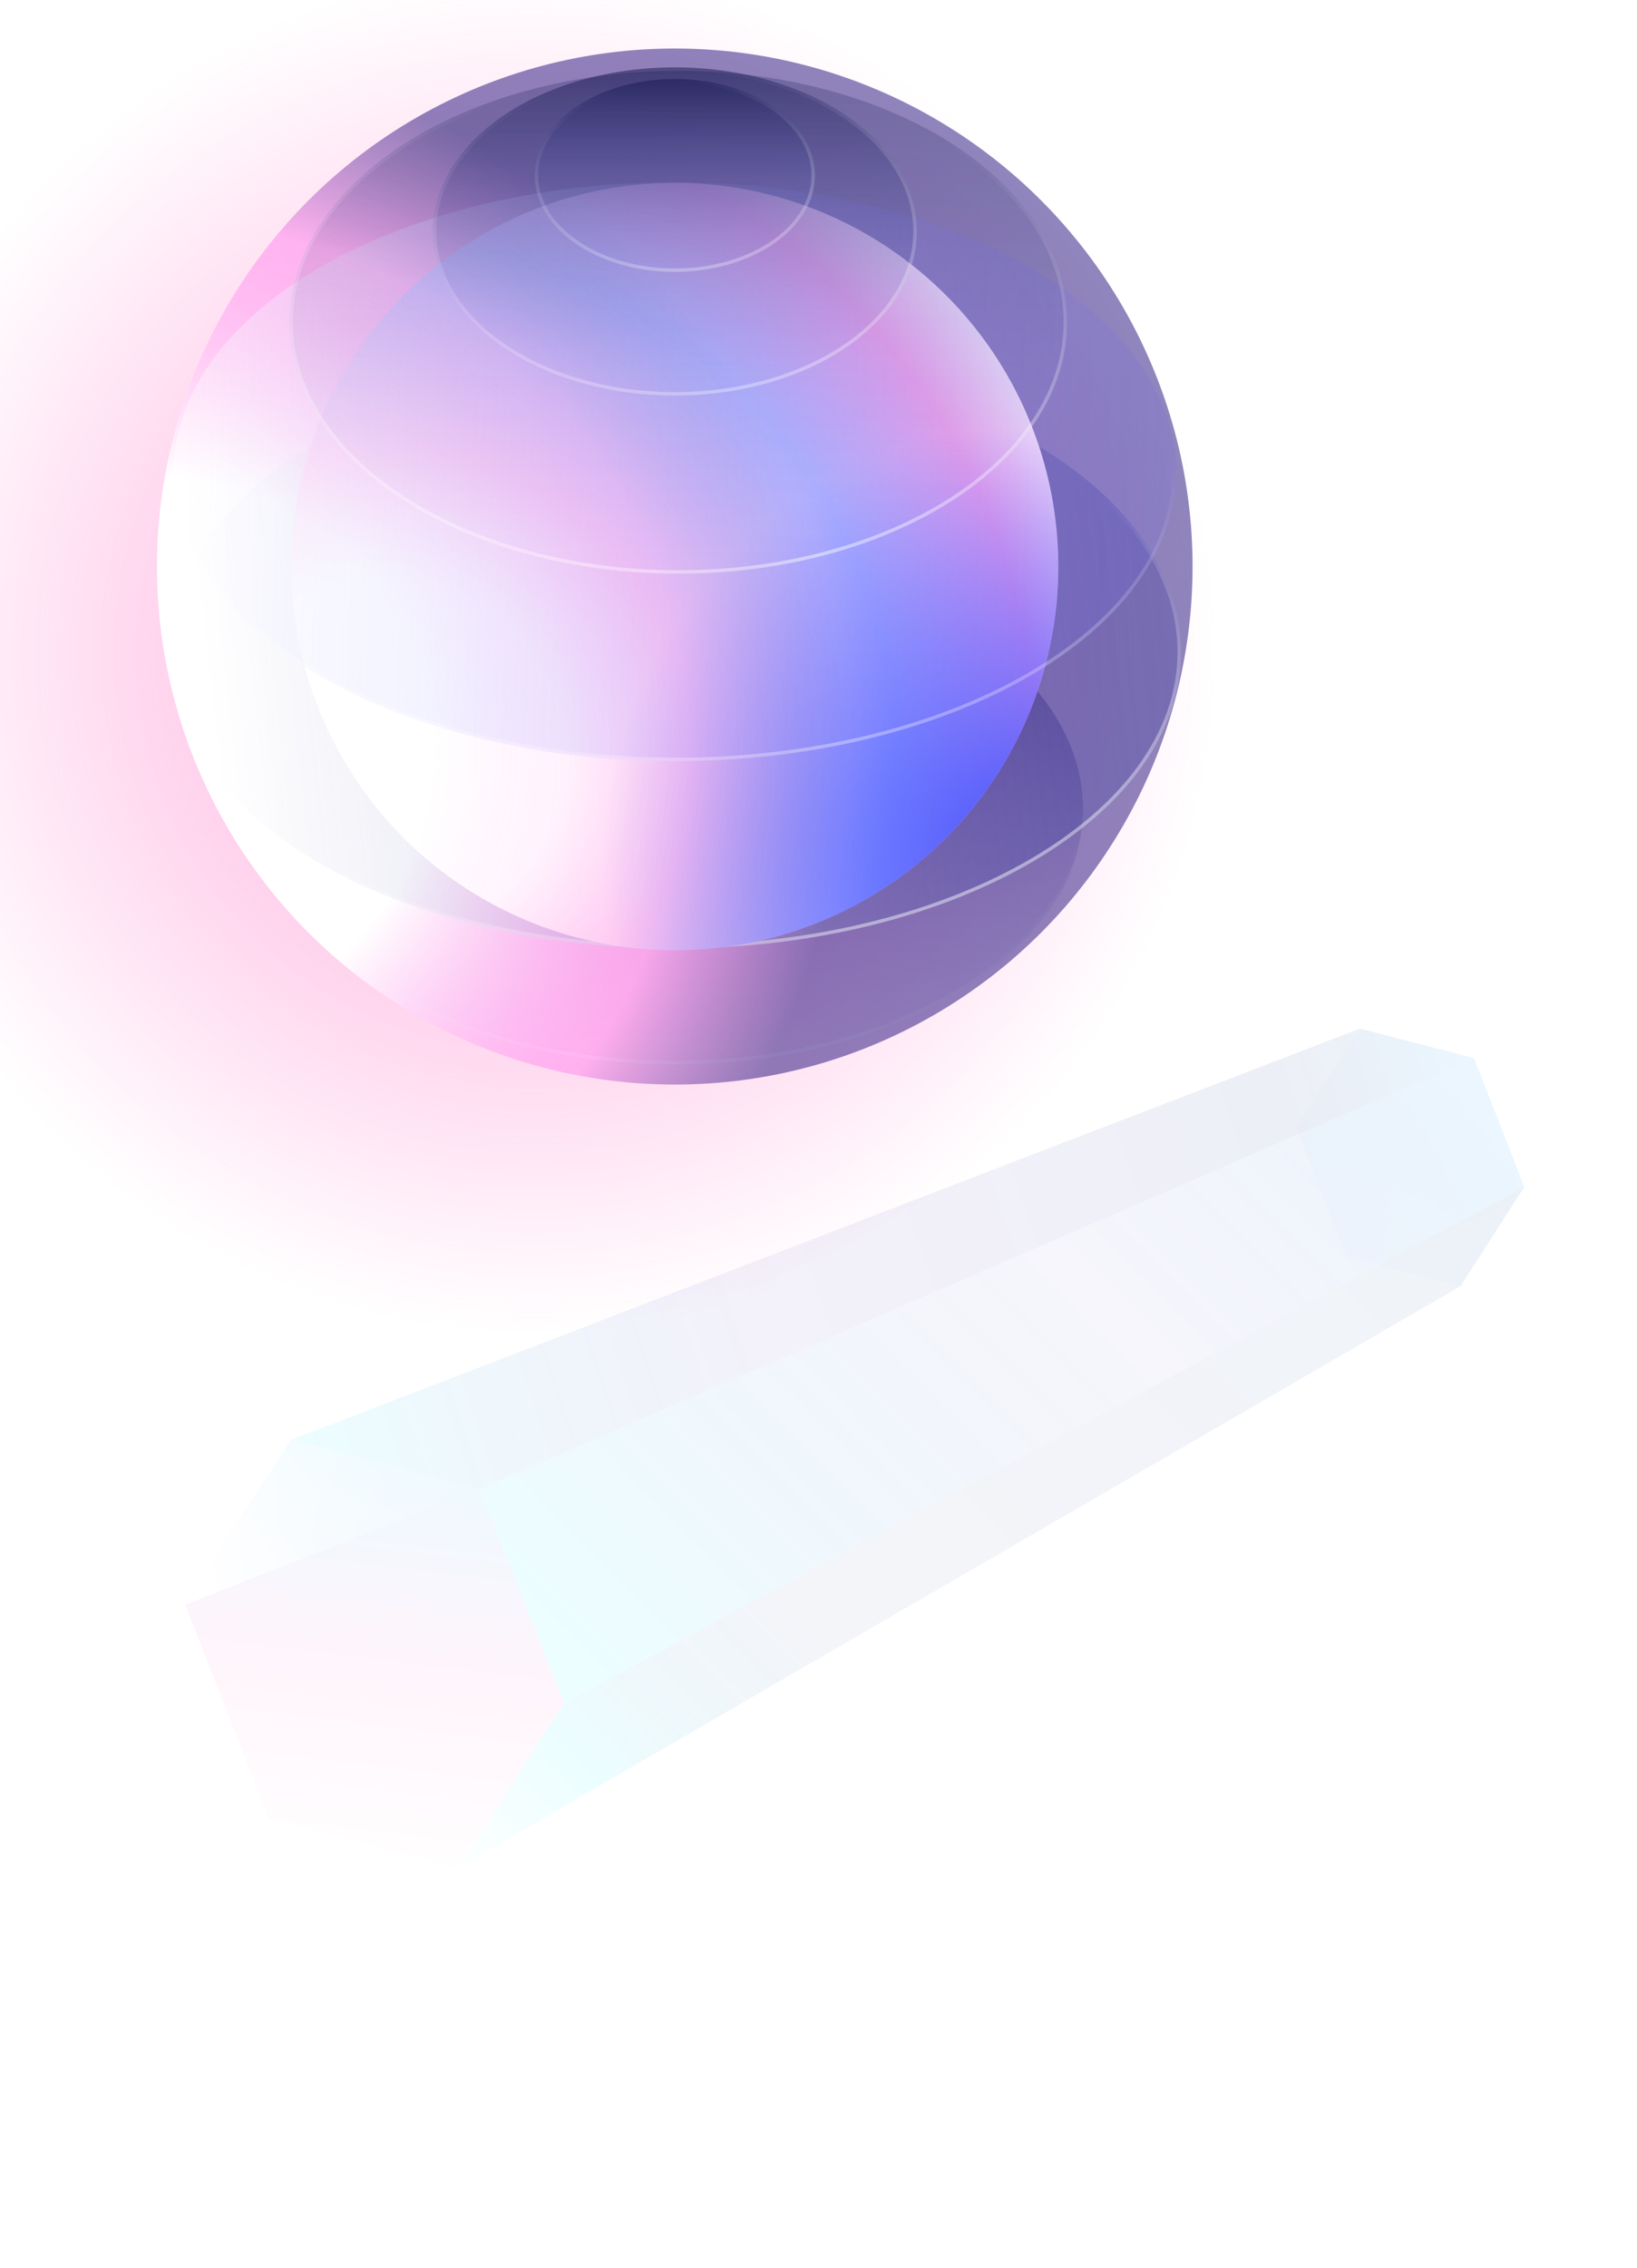 <svg width="100%" height="100%" viewBox="0 0 447 619" fill="none" xmlns="http://www.w3.org/2000/svg">
    <g opacity="0.1">
        <path
            d="M131.152 406.4L154.005 464.773L125.131 509.736L73.404 496.327L50.552 437.954L79.426 392.991L131.152 406.4Z"
            fill="url(#paint0_linear_1_1549)" />
        <path
            d="M402.451 288.818L416.207 323.957L398.825 351.024L367.687 342.952L353.931 307.813L371.312 280.746L402.451 288.818Z"
            fill="url(#paint1_linear_1_1549)" />
        <path d="M154.003 464.777L416.205 323.958L402.449 288.822L131.155 406.394L154.003 464.777Z"
            fill="url(#paint2_linear_1_1549)" />
        <path d="M79.427 392.991L371.316 280.747L402.448 288.822L131.154 406.394L79.427 392.991Z"
            fill="url(#paint3_linear_1_1549)" />
        <path d="M131.156 406.393L50.553 437.956L79.43 392.99L131.156 406.393Z"
            fill="url(#paint4_linear_1_1549)" />
        <path d="M154.003 464.776L416.206 323.957L398.828 351.025L125.13 509.735L154.003 464.776Z"
            fill="url(#paint5_linear_1_1549)" />
    </g>
    <circle cx="146" cy="178" r="186" fill="url(#paint6_radial_1_1549)" fill-opacity="0.6" />
    <g filter="url(#filter0_d_1_1549)">
        <ellipse cx="184.259" cy="219.724" rx="111.442" ry="69.815"
            fill="url(#paint7_linear_1_1549)" fill-opacity="0.5" />
        <path
            d="M295.231 219.724C295.231 238.783 282.898 256.108 262.811 268.693C242.73 281.273 214.959 289.069 184.259 289.069C153.56 289.069 125.789 281.273 105.708 268.693C85.62 256.108 73.288 238.783 73.288 219.724C73.288 200.666 85.62 183.341 105.708 170.756C125.789 158.176 153.56 150.38 184.259 150.38C214.959 150.38 242.73 158.176 262.811 170.756C282.898 183.341 295.231 200.666 295.231 219.724Z"
            stroke="url(#paint8_linear_1_1549)" stroke-opacity="0.6" stroke-width="0.941"
         />
    </g>
    <circle cx="184.258" cy="154.625" r="141.382" fill="url(#paint9_radial_1_1549)" />
    <ellipse cx="184.257" cy="178" rx="138.225" ry="80.864" fill="url(#paint10_linear_1_1549)"
        fill-opacity="0.5" />
    <path
        d="M322.011 178C322.011 200.094 306.7 220.183 281.759 234.774C256.829 249.358 222.358 258.394 184.257 258.394C146.156 258.394 111.685 249.358 86.755 234.774C61.814 220.183 46.503 200.094 46.503 178C46.503 155.907 61.814 135.818 86.755 121.227C111.685 106.643 146.156 97.607 184.257 97.607C222.358 97.607 256.829 106.643 281.759 121.227C306.7 135.818 322.011 155.907 322.011 178Z"
        stroke="url(#paint11_linear_1_1549)" stroke-opacity="0.6" stroke-width="0.941" />
    <circle cx="184.257" cy="154.624" r="104.724" fill="url(#paint12_radial_1_1549)" />
    <circle cx="184.257" cy="154.624" r="104.724" fill="url(#paint13_radial_1_1549)" />
    <g filter="url(#filter1_d_1_1549)">
        <ellipse cx="184.258" cy="127.797" rx="136.819" ry="78.994"
            fill="url(#paint14_linear_1_1549)" fill-opacity="0.5" />
        <path
            d="M320.606 127.797C320.606 149.371 305.456 168.992 280.768 183.246C256.092 197.493 221.972 206.32 184.258 206.32C146.544 206.32 112.424 197.493 87.748 183.246C63.06 168.992 47.91 149.371 47.91 127.797C47.91 106.222 63.06 86.601 87.748 72.347C112.424 58.1 146.544 49.273 184.258 49.273C221.972 49.273 256.092 58.1 280.768 72.347C305.456 86.601 320.606 106.222 320.606 127.797Z"
            stroke="url(#paint15_linear_1_1549)" stroke-opacity="0.6" stroke-width="0.941"
         />
    </g>
    <g filter="url(#filter2_d_1_1549)">
        <ellipse cx="184.257" cy="87.005" rx="106.167" ry="68.624"
            fill="url(#paint16_linear_1_1549)" fill-opacity="0.5" />
        <path
            d="M289.954 87.005C289.954 105.742 278.204 122.769 259.073 135.135C239.948 147.497 213.497 155.159 184.257 155.159C155.017 155.159 128.567 147.497 109.441 135.135C90.31 122.769 78.56 105.742 78.56 87.005C78.56 68.269 90.31 51.242 109.441 38.876C128.567 26.514 155.017 18.852 184.257 18.852C213.497 18.852 239.948 26.514 259.073 38.876C278.204 51.242 289.954 68.269 289.954 87.005Z"
            stroke="url(#paint17_linear_1_1549)" stroke-opacity="0.6" stroke-width="0.941"
         />
    </g>
    <ellipse cx="184.259" cy="63.17" rx="66.081" ry="44.789" fill="url(#paint18_linear_1_1549)"
        fill-opacity="0.5" />
    <path
        d="M249.87 63.17C249.87 75.336 242.595 86.404 230.722 94.451C218.851 102.497 202.426 107.488 184.259 107.488C166.093 107.488 149.667 102.497 137.797 94.451C125.924 86.404 118.649 75.336 118.649 63.17C118.649 51.005 125.924 39.937 137.797 31.89C149.667 23.844 166.093 18.852 184.259 18.852C202.426 18.852 218.851 23.844 230.722 31.89C242.595 39.937 249.87 51.005 249.87 63.17Z"
        stroke="url(#paint19_linear_1_1549)" stroke-opacity="0.6" stroke-width="0.941" />
    <ellipse cx="184.258" cy="47.881" rx="38.258" ry="26.324" fill="url(#paint20_linear_1_1549)"
        fill-opacity="0.5" />
    <path
        d="M222.045 47.881C222.045 54.95 217.881 61.402 211.044 66.107C204.208 70.81 194.74 73.734 184.258 73.734C173.776 73.734 164.308 70.81 157.472 66.107C150.635 61.402 146.471 54.95 146.471 47.881C146.471 40.811 150.635 34.359 157.472 29.654C164.308 24.951 173.776 22.027 184.258 22.027C194.74 22.027 204.208 24.951 211.044 29.654C217.881 34.359 222.045 40.811 222.045 47.881Z"
        stroke="url(#paint21_linear_1_1549)" stroke-opacity="0.6" stroke-width="0.941" />
    <circle cx="184.258" cy="154.624" r="141.382" fill="url(#paint22_radial_1_1549)"
        fill-opacity="0.3" />
    <defs>
        <filter id="filter0_d_1_1549" x="63.405" y="141.438" width="241.708" height="158.454"
            filterUnits="userSpaceOnUse" color-interpolation-filters="sRGB">
            <feFlood flood-opacity="0" result="BackgroundImageFix" />
            <feColorMatrix in="SourceAlpha" type="matrix"
                values="0 0 0 0 0 0 0 0 0 0 0 0 0 0 0 0 0 0 127 0" result="hardAlpha" />
            <feOffset dy="0.941" />
            <feGaussianBlur stdDeviation="4.706" />
            <feComposite in2="hardAlpha" operator="out" />
            <feColorMatrix type="matrix"
                values="0 0 0 0 0.44 0 0 0 0 0.201 0 0 0 0 0.679 0 0 0 0.3 0" />
            <feBlend mode="normal" in2="BackgroundImageFix" result="effect1_dropShadow_1_1549" />
            <feBlend mode="normal" in="SourceGraphic" in2="effect1_dropShadow_1_1549" result="shape" />
        </filter>
        <filter id="filter1_d_1_1549" x="42.733" y="45.038" width="283.049" height="167.4"
            filterUnits="userSpaceOnUse" color-interpolation-filters="sRGB">
            <feFlood flood-opacity="0" result="BackgroundImageFix" />
            <feColorMatrix in="SourceAlpha" type="matrix"
                values="0 0 0 0 0 0 0 0 0 0 0 0 0 0 0 0 0 0 127 0" result="hardAlpha" />
            <feOffset dy="0.941" />
            <feGaussianBlur stdDeviation="2.353" />
            <feComposite in2="hardAlpha" operator="out" />
            <feColorMatrix type="matrix"
                values="0 0 0 0 0.369 0 0 0 0 0.092 0 0 0 0 0.5 0 0 0 0.15 0" />
            <feBlend mode="normal" in2="BackgroundImageFix" result="effect1_dropShadow_1_1549" />
            <feBlend mode="normal" in="SourceGraphic" in2="effect1_dropShadow_1_1549" result="shape" />
        </filter>
        <filter id="filter2_d_1_1549" x="71.972" y="12.264" width="226.452" height="151.365"
            filterUnits="userSpaceOnUse" color-interpolation-filters="sRGB">
            <feFlood flood-opacity="0" result="BackgroundImageFix" />
            <feColorMatrix in="SourceAlpha" type="matrix"
                values="0 0 0 0 0 0 0 0 0 0 0 0 0 0 0 0 0 0 127 0" result="hardAlpha" />
            <feOffset dx="0.941" dy="0.941" />
            <feGaussianBlur stdDeviation="3.529" />
            <feComposite in2="hardAlpha" operator="out" />
            <feColorMatrix type="matrix"
                values="0 0 0 0 0.44 0 0 0 0 0.201 0 0 0 0 0.679 0 0 0 0.2 0" />
            <feBlend mode="normal" in2="BackgroundImageFix" result="effect1_dropShadow_1_1549" />
            <feBlend mode="normal" in="SourceGraphic" in2="effect1_dropShadow_1_1549" result="shape" />
        </filter>
        <linearGradient id="paint0_linear_1_1549" x1="103.957" y1="514.408" x2="117.963" y2="399.1"
            gradientUnits="userSpaceOnUse">
            <stop stop-color="white" />
            <stop offset="0.51" stop-color="#FF96DB" />
            <stop offset="1" stop-color="#4AC9FF" />
        </linearGradient>
        <linearGradient id="paint1_linear_1_1549" x1="398.825" y1="351.024" x2="371.312"
            y2="280.746" gradientUnits="userSpaceOnUse">
            <stop stop-color="#8DEBFF" />
            <stop offset="1" stop-color="#5484FF" />
        </linearGradient>
        <linearGradient id="paint2_linear_1_1549" x1="377.344" y1="208.071" x2="145.456" y2="439.34"
            gradientUnits="userSpaceOnUse">
            <stop offset="0.094" stop-color="#2FB4FF" />
            <stop offset="0.484" stop-color="#181EAD" stop-opacity="0.4" />
            <stop offset="0.999" stop-color="#40F4FF" />
        </linearGradient>
        <linearGradient id="paint3_linear_1_1549" x1="405.778" y1="284.654" x2="79.427"
            y2="392.991" gradientUnits="userSpaceOnUse">
            <stop stop-color="#2FB4FF" />
            <stop offset="0.163" stop-color="#1C348A" stop-opacity="0.8" />
            <stop offset="0.615" stop-color="#2D18AD" stop-opacity="0.6" />
            <stop offset="1" stop-color="#40F4FF" />
        </linearGradient>
        <linearGradient id="paint4_linear_1_1549" x1="53.466" y1="425.49" x2="131.156" y2="406.393"
            gradientUnits="userSpaceOnUse">
            <stop stop-color="white" />
            <stop offset="1" stop-color="#8AEAFF" stop-opacity="0" />
        </linearGradient>
        <linearGradient id="paint5_linear_1_1549" x1="377.345" y1="208.07" x2="94.401" y2="485.187"
            gradientUnits="userSpaceOnUse">
            <stop stop-color="#124593" stop-opacity="0.7" />
            <stop offset="0.694" stop-color="#1C348A" stop-opacity="0.5" />
            <stop offset="0.88" stop-color="#40F4FF" />
            <stop offset="1" stop-color="white" />
        </linearGradient>
        <radialGradient id="paint6_radial_1_1549" cx="0" cy="0" r="1" gradientUnits="userSpaceOnUse"
            gradientTransform="translate(146 178) rotate(90) scale(186)">
            <stop stop-color="#FF65C1" />
            <stop offset="1" stop-color="#FF65C1" stop-opacity="0" />
        </radialGradient>
        <linearGradient id="paint7_linear_1_1549" x1="184.259" y1="149.909" x2="184.259" y2="289.54"
            gradientUnits="userSpaceOnUse">
            <stop stop-color="#13154D" />
            <stop offset="1" stop-color="#8E92EE" stop-opacity="0" />
        </linearGradient>
        <linearGradient id="paint8_linear_1_1549" x1="239.608" y1="228.526" x2="245.916"
            y2="298.959" gradientUnits="userSpaceOnUse">
            <stop stop-color="white" stop-opacity="0" />
            <stop offset="1" stop-color="white" />
        </linearGradient>
        <radialGradient id="paint9_radial_1_1549" cx="0" cy="0" r="1" gradientUnits="userSpaceOnUse"
            gradientTransform="translate(42.876 206.056) rotate(-19.664) scale(300.275)">
            <stop offset="0.249" stop-color="white" />
            <stop offset="0.483" stop-color="#FF8FED" stop-opacity="0.5" />
            <stop offset="0.627" stop-color="#220C7A" stop-opacity="0.5" />
        </radialGradient>
        <linearGradient id="paint10_linear_1_1549" x1="57.312" y1="195.186" x2="319.299"
            y2="165.616" gradientUnits="userSpaceOnUse">
            <stop stop-color="white" />
            <stop offset="1" stop-color="#12178E" stop-opacity="0.4" />
        </linearGradient>
        <linearGradient id="paint11_linear_1_1549" x1="206.204" y1="293.135" x2="164.381"
            y2="193.358" gradientUnits="userSpaceOnUse">
            <stop offset="0.001" stop-color="white" />
            <stop offset="1" stop-color="white" stop-opacity="0" />
        </linearGradient>
        <radialGradient id="paint12_radial_1_1549" cx="0" cy="0" r="1"
            gradientUnits="userSpaceOnUse"
            gradientTransform="translate(105.049 207.803) rotate(-14.849) scale(207.504)">
            <stop offset="0.239" stop-color="white" />
            <stop offset="0.41" stop-color="#FFCEF1" />
            <stop offset="0.675" stop-color="#B6B9FF" />
            <stop offset="0.861" stop-color="#FFA8E7" />
            <stop offset="1" stop-color="white" />
        </radialGradient>
        <radialGradient id="paint13_radial_1_1549" cx="0" cy="0" r="1"
            gradientUnits="userSpaceOnUse"
            gradientTransform="translate(283.472 235.571) rotate(-121.724) scale(119.316)">
            <stop stop-color="#3F52FF" />
            <stop offset="1" stop-color="#3F52FF" stop-opacity="0" />
        </radialGradient>
        <linearGradient id="paint14_linear_1_1549" x1="50.386" y1="122.352" x2="321.076"
            y2="130.762" gradientUnits="userSpaceOnUse">
            <stop stop-color="white" />
            <stop offset="1" stop-color="#5653FF" stop-opacity="0.2" />
        </linearGradient>
        <linearGradient id="paint15_linear_1_1549" x1="166.241" y1="262.563" x2="157.734"
            y2="133.709" gradientUnits="userSpaceOnUse">
            <stop stop-color="white" />
            <stop offset="1" stop-color="white" stop-opacity="0" />
        </linearGradient>
        <linearGradient id="paint16_linear_1_1549" x1="184.257" y1="18.382" x2="184.257"
            y2="155.629" gradientUnits="userSpaceOnUse">
            <stop stop-color="#13154D" stop-opacity="0.5" />
            <stop offset="1" stop-color="#8E92EE" stop-opacity="0" />
        </linearGradient>
        <linearGradient id="paint17_linear_1_1549" x1="202.813" y1="185.426" x2="216.895"
            y2="33.66" gradientUnits="userSpaceOnUse">
            <stop stop-color="white" />
            <stop offset="1" stop-color="white" stop-opacity="0" />
        </linearGradient>
        <linearGradient id="paint18_linear_1_1549" x1="184.259" y1="18.382" x2="184.259"
            y2="107.959" gradientUnits="userSpaceOnUse">
            <stop stop-color="#13154D" />
            <stop offset="1" stop-color="#8E92EE" stop-opacity="0" />
        </linearGradient>
        <linearGradient id="paint19_linear_1_1549" x1="210.699" y1="173.863" x2="184.259"
            y2="18.382" gradientUnits="userSpaceOnUse">
            <stop stop-color="white" />
            <stop offset="1" stop-color="white" stop-opacity="0" />
        </linearGradient>
        <linearGradient id="paint20_linear_1_1549" x1="184.258" y1="21.557" x2="184.258"
            y2="74.204" gradientUnits="userSpaceOnUse">
            <stop stop-color="#13154D" />
            <stop offset="1" stop-color="#8E92EE" stop-opacity="0" />
        </linearGradient>
        <linearGradient id="paint21_linear_1_1549" x1="204.916" y1="129.711" x2="184.258"
            y2="21.557" gradientUnits="userSpaceOnUse">
            <stop stop-color="white" />
            <stop offset="1" stop-color="white" stop-opacity="0" />
        </linearGradient>
        <radialGradient id="paint22_radial_1_1549" cx="0" cy="0" r="1"
            gradientUnits="userSpaceOnUse"
            gradientTransform="translate(42.876 206.055) rotate(-19.664) scale(300.275)">
            <stop offset="0.249" stop-color="white" />
            <stop offset="0.483" stop-color="#FF8FED" stop-opacity="0.5" />
            <stop offset="0.627" stop-color="#220C7A" stop-opacity="0" />
        </radialGradient>
    </defs>
</svg>